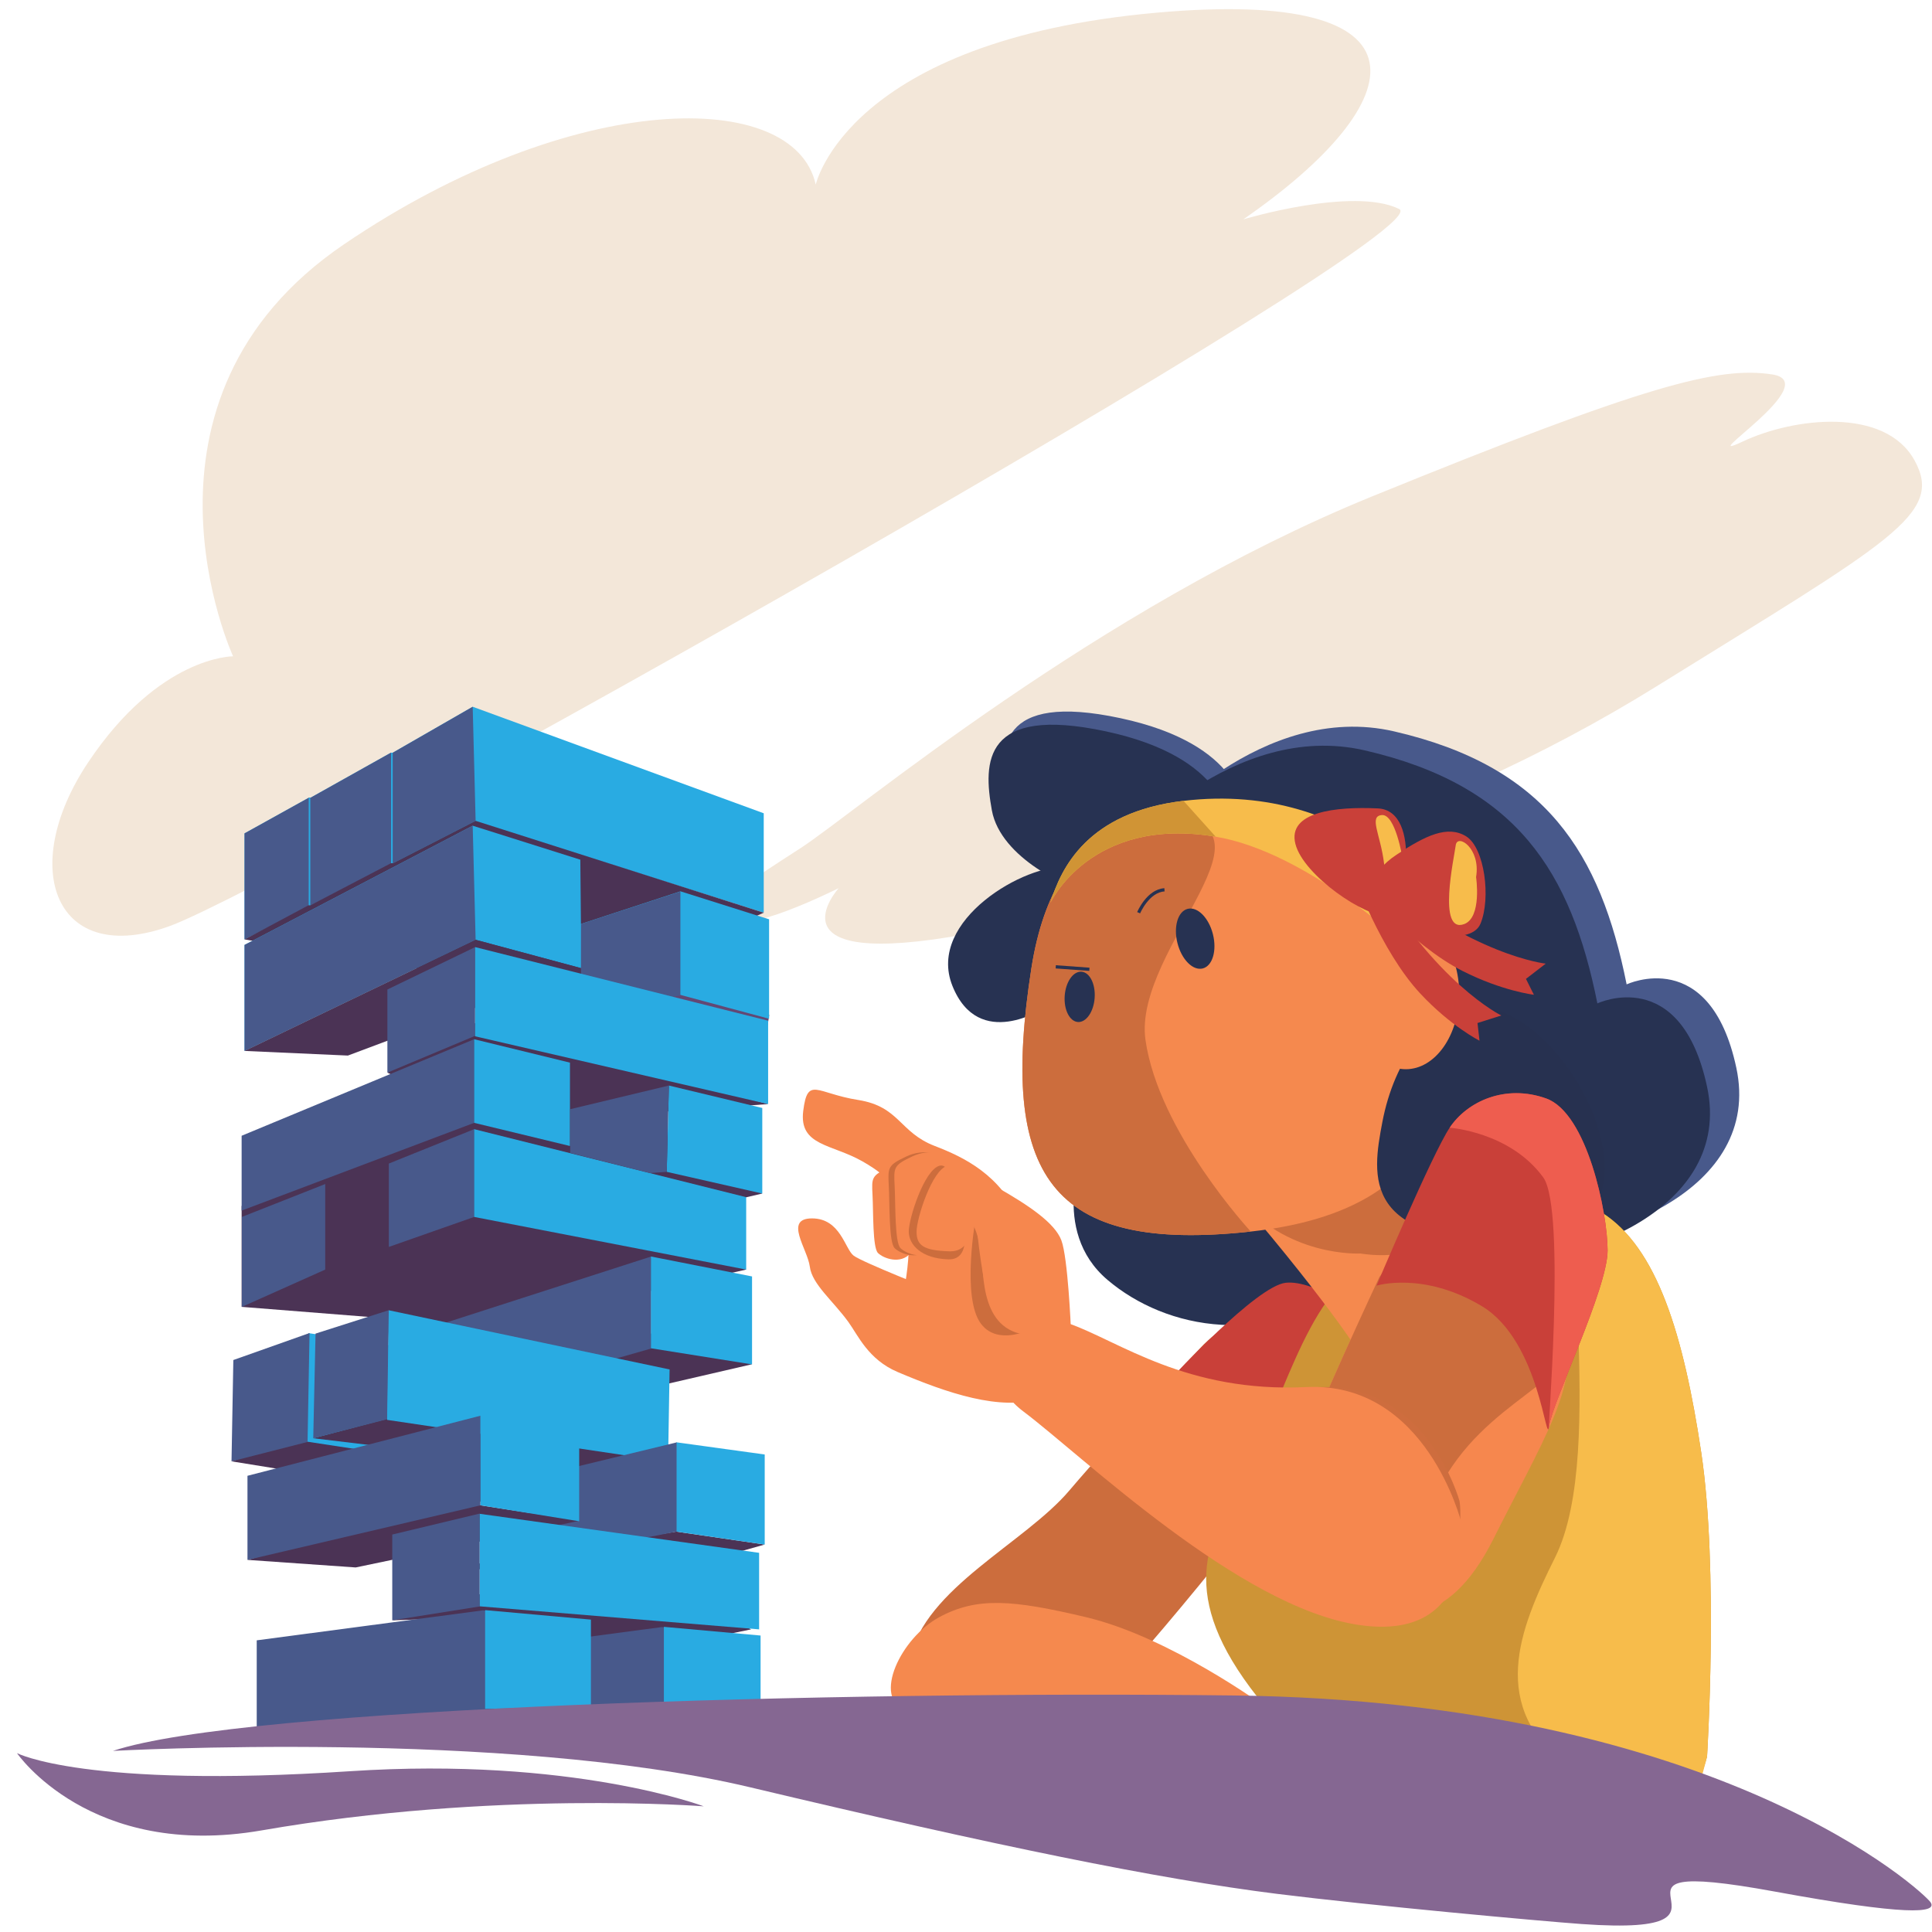<?xml version="1.0" encoding="utf-8"?>
<!-- Generator: Adobe Illustrator 23.1.0, SVG Export Plug-In . SVG Version: 6.00 Build 0)  -->
<svg version="1.1" xmlns="http://www.w3.org/2000/svg" xmlns:xlink="http://www.w3.org/1999/xlink" x="0px" y="0px"
	 viewBox="0 0 1200 1200" style="enable-background:new 0 0 1200 1200;" xml:space="preserve">
<style type="text/css">
	.st0{fill:#F3E7D9;}
	.st1{fill:#48598B;}
	.st2{fill:#273252;}
	.st3{fill:#CC6D3D;}
	.st4{fill:#C94039;}
	.st5{fill:#F5894E;}
	.st6{fill:#CE9436;}
	.st7{fill:#F7BC4B;}
	.st8{fill:#D09435;}
	.st9{fill:#273150;}
	.st10{fill:none;stroke:#273252;stroke-width:2;stroke-miterlimit:10;}
	.st11{fill:#F6874E;}
	.st12{fill:#EE5D4F;}
	.st13{fill:#CE6D3E;}
	.st14{fill:#4B3355;}
	.st15{fill:#634874;}
	.st16{fill:#29ABE2;}
	.st17{fill:#29ACE4;}
	.st18{fill:none;stroke:#29ABE2;stroke-miterlimit:10;}
	.st19{fill:#856792;}
</style>
<g id="bg">
	<path class="st0" d="M105.81,575.05c-71.27,26.14-95.23-35.43-50.99-101.63s89.96-65.77,89.96-65.77S71.42,248.33,213.7,151.72
		s279.7-97.29,292.97-37.04c0,0,19.59-89.65,211.81-106.81c174.4-15.57,160.07,54.86,53.76,128.38c0,0,68.3-20.53,96.82-6.43
		C897.58,143.92,177.08,548.91,105.81,575.05z"/>
	<path class="st0" d="M851.99,308.43c-170.9,69.63-321.04,196.44-354.45,218.16c-33.41,21.72-43.44,26.73-41.77,41.77
		c1.67,15.04,65.16-16.71,65.16-16.71s-46.78,51.79,80.19,28.4s282.34-63.49,427.69-153.7s178.76-106.92,160.38-140.34
		c-18.38-33.41-75.18-26.73-106.92-11.69c-31.74,15.04,51.79-36.75,18.38-41.77C1067.23,227.53,1022.89,238.8,851.99,308.43z"/>
</g>
<g id="hair">
	<path class="st1" d="M772.33,503.32c0,0,0-40.88-76.31-57.23s-76.31,19.08-70.86,49.05c5.45,29.98,49.05,49.05,57.23,49.05
		S772.33,503.32,772.33,503.32z"/>
	<path class="st2" d="M673.31,713.16c0,0-21.8,50.87,14.53,81.76s99.92,43.6,158.06,0S762.34,609.61,673.31,713.16z"/>
	<path class="st1" d="M715.1,516.04c0,0,68.35-80.8,150.79-61.77c94.47,21.8,128.08,75.4,144.44,157.15c0,0,51.78-24.53,68.13,51.78
		S996.7,774.93,939.47,772.21C882.24,769.48,715.1,516.04,715.1,516.04z"/>
	<path class="st2" d="M696.93,527.85c0,0,68.35-80.8,150.79-61.77c94.47,21.8,128.08,75.4,144.44,157.15
		c0,0,51.78-24.53,68.13,51.78s-81.76,111.73-138.98,109.01C864.08,781.29,696.93,527.85,696.93,527.85z"/>
	<path class="st2" d="M648.79,625.96c0,0-40.88,27.25-57.23-13.63c-16.35-40.88,46.33-76.31,70.86-73.58
		C686.94,541.48,678.76,590.53,648.79,625.96z"/>
	<path class="st2" d="M763.24,511.5c0,0,0-40.88-76.31-57.23c-76.31-16.35-76.31,19.08-70.86,49.05
		c5.45,29.98,49.05,49.05,57.23,49.05C681.49,552.38,763.24,511.5,763.24,511.5z"/>
</g>
<g id="right_arm">
	<path class="st3" d="M747.8,834.89c0,0-53.6,55.41-83.57,90.84c-27.58,32.6-89.93,60.86-99.02,104.47s86.3,57.23,115.37,28.16
		c29.07-29.07,125.36-145.34,139.89-176.23S796.86,787.65,747.8,834.89z"/>
	<path class="st4" d="M845.91,816.72c0,0-29.07-21.8-47.24-19.98c-18.17,1.82-70.86,59.05-70.86,59.05s20.89,0.91,34.52,13.63
		s30.89,51.78,30.89,51.78S865.89,838.52,845.91,816.72z"/>
	<path class="st5" d="M785.95,1060.17c0,0-59.05-43.3-111.43-55.72c-45.5-10.78-67.52-12.72-91.14,0
		c-23.62,12.72-41.79,49.96-20.89,58.14C583.38,1070.77,785.95,1060.17,785.95,1060.17z"/>
</g>
<g id="torso">
	<path class="st6" d="M1060.29,1091.06c0,0,7.27-116.28-3.63-188.95c-10.9-72.67-27.25-127.18-61.77-148.98
		c-34.52-21.8-98.11,12.72-145.34,32.7c-38.52,16.3-54.5,92.66-79.94,136.26c-21.76,37.3-38.15,72.67,16.35,138.08
		S1029.41,1209.15,1060.29,1091.06z"/>
	<path class="st7" d="M1060.29,1091.06c0,0,7.27-116.28-3.63-188.95c-10.9-72.67-27.25-127.18-61.77-148.98
		c-34.52-21.8,5.45,145.34-29.07,214.38c-22.41,44.83-41.79,92.66,9.08,130.81C1043.01,1149.41,1029.41,1209.15,1060.29,1091.06z"/>
</g>
<g id="neck">
	<path class="st5" d="M767.79,742.23c63.27,73.96,79.94,103.56,79.94,103.56s65.4-1.82,63.59-45.42
		c-1.82-43.6-24.94-50.76-52.69-90.84C825.92,662.29,746.66,717.53,767.79,742.23z"/>
	<path class="st3" d="M767.79,742.23c30.89,39.06,77.21,36.34,77.21,36.34s84.48,14.99,13.63-69.04
		C821.59,665.61,746.66,717.53,767.79,742.23z"/>
</g>
<g id="head">
	<g>
		<path class="st5" d="M720.1,508.32c0,0-64.08-5.64-79.48,93.11c-19.98,128.08,10.9,177.14,136.26,163.51
			s128.08-94.47,119.91-151.7S793.68,489.24,720.1,508.32z"/>
		<path class="st3" d="M720.1,508.32c0,0-64.08-5.64-79.48,93.11c-19.98,128.08,10.9,177.14,136.26,163.51c0,0-57.23-61.77-65.4-119
			S805.94,506.65,720.1,508.32z"/>
		<path class="st7" d="M652.42,560.78c0,0,25.08-54.14,102.65-41.11c56.77,9.54,117.64,67.22,117.64,67.22L896.78,566
			c0,0-52.71-81.48-161.69-68.58C675.58,504.46,659.01,538.98,652.42,560.78z"/>
		<path class="st8" d="M652.42,560.78c0,0,25.08-54.14,102.65-41.11l-19.98-22.26C675.58,504.46,659.01,538.98,652.42,560.78z"/>
		<path class="st9" d="M918.58,625.96c-29.98,0-52.69,32.7-59.95,70.86c-6.47,33.96-13.63,76.31,87.21,73.58
			C1046.67,767.67,975.81,625.96,918.58,625.96z"/>
		<ellipse class="st5" cx="873.16" cy="617.1" rx="33.16" ry="47.01"/>
	</g>
	
		<ellipse transform="matrix(0.97 -0.245 0.245 0.97 -120.115 199.309)" class="st2" cx="741.9" cy="582.96" rx="11.35" ry="19.08"/>
	
		<ellipse transform="matrix(0.071 -0.998 0.998 0.071 4.981 1243.921)" class="st2" cx="670.06" cy="619.29" rx="15.65" ry="9.32"/>
	<line class="st10" x1="655.75" y1="600.52" x2="676.64" y2="602.04"/>
	<path class="st10" d="M707.23,566.91c0,0,5.75-13.63,16.05-14.23"/>
	<g>
		<path class="st4" d="M843.89,547.84c0,0,31.8,38.64,64.42,55.2c24.66,12.52,44.42,14.83,44.42,14.83L947.8,608l12.28-9.47
			c0,0-46.1-4.83-106.58-56.49L843.89,547.84z"/>
		<path class="st4" d="M840.67,543.32c0,0,16.65,47.2,41.62,73.92c18.88,20.21,36.66,29.15,36.66,29.15l-1.25-10.97l14.78-4.69
			c0,0-41.66-20.32-80.79-89.57L840.67,543.32z"/>
		<path class="st4" d="M860.89,568.27c11.75-2.07,22.94-64.82-5.05-66.15c-26.35-1.25-56.23,2.12-51.26,21.98
			C809.54,543.96,849.13,570.33,860.89,568.27z"/>
		<path class="st7" d="M871.03,532.57c0,0-4.33-26.91-12.68-26.32c-8.35,0.6-0.88,12.09,1.28,29.82
			C861.79,553.8,872.55,543.93,871.03,532.57z"/>
		<g>
			<path class="st4" d="M851.13,555.25c0,0-1.77-12.38,16.28-24.37c18.05-11.99,31.78-18.51,43.26-11.4s15.45,38.43,8.9,54.21
				c-6.55,15.78-46.71,3.79-56.83-2.14C852.62,565.62,851.13,555.25,851.13,555.25z"/>
			<path class="st7" d="M916.82,544.78c0,0,3.77,25.11-7.45,29.21c-16.68,6.1-6.17-41.45-5.19-48.98
				C905.15,517.5,919.82,526.78,916.82,544.78z"/>
		</g>
	</g>
</g>
<g id="left_arm">
	<path class="st11" d="M557.49,819.45c0,0,10.9-39.52,5.45-59.95s-8.18-27.25-27.25-38.15c-19.08-10.9-39.52-9.54-36.79-31.34
		c2.73-21.8,8.18-10.9,34.06-6.81c25.89,4.09,25.48,20.07,47.69,28.61c17.71,6.81,40.88,17.71,53.14,46.33s46.33,51.78,16.35,72.22
		S560.22,841.25,557.49,819.45z"/>
	<path class="st11" d="M856.81,793.1c0,0-41.79,89.02-54.5,125.36s3.63,56.32,32.7,72.67c29.07,16.35,63.59,22.71,92.66-35.43
		c29.07-58.14,54.5-97.2,43.6-126.27C960.37,800.37,893.15,742.23,856.81,793.1z"/>
	<path class="st3" d="M856.81,793.1c0,0-41.79,89.02-54.5,125.36s3.63,56.32,32.7,72.67c29.07,16.35,29.07-7.27,58.14-65.4
		c29.07-58.14,89.02-67.22,78.12-96.29C960.37,800.37,893.15,742.23,856.81,793.1z"/>
	<path class="st4" d="M854.99,798.55c0,0,34.52-81.76,45.42-98.11c10.9-16.35,34.52-27.25,59.95-18.17
		c25.44,9.08,38.15,70.86,38.15,94.47S964,871.22,962.18,885.76c-1.82,14.53-5.45-52.69-41.79-74.49
		C884.06,789.47,854.99,798.55,854.99,798.55z"/>
	<path class="st12" d="M900.41,700.45c10.9-16.35,34.52-27.25,59.95-18.17c25.44,9.08,38.15,70.86,38.15,94.47
		S964,871.22,962.18,885.76c-1.82,14.53,10.9-134.44-3.63-154.43C937.91,702.95,900.41,700.45,900.41,700.45z"/>
	<path class="st13" d="M906.56,932.42c0,0-19.91-73.7-87.93-70.81c-68.02,2.89-38.16,112.71,29.86,121.38
		S906.56,932.42,906.56,932.42z"/>
	<path class="st11" d="M907.68,945.71c0,0-21.8-87.81-96.29-84.18s-116.28-28.46-147.16-39.36c-23.8-8.4-64.95,27.25-28.61,54.5
		c36.34,27.25,133.99,121.73,208.48,132.63C918.58,1020.2,907.68,945.71,907.68,945.71z"/>
	<path class="st11" d="M580.66,801.73c0,0-44.97-17.71-50.42-21.8c-5.45-4.09-8.18-23.16-25.89-23.16s-2.73,19.08-1.36,29.98
		c1.36,10.9,14.43,21.17,24.07,34.52c5.9,8.18,12.26,23.16,30.43,30.89c30.54,12.98,64.04,24.53,88.57,16.35
		C670.59,860.32,622.9,792.19,580.66,801.73z"/>
	<path class="st3" d="M606.09,756.16c0,0,4.54,55.11,12.72,59.2c8.18,4.09,28.61,6.81,28.61,6.81s-25.89,16.35-38.15,0
		C597.01,805.82,606.09,756.16,606.09,756.16z"/>
	<path class="st11" d="M575.84,727.39c-2.83-3.39-13-7.35-23.74-2.26c-10.74,5.09-10.74,6.22-10.17,16.96s0,32.78,3.39,36.17
		c3.39,3.39,14.13,7.35,20.35,0c6.22-7.35,9.04-20.35,9.04-31.09S578.67,730.78,575.84,727.39z"/>
	<path class="st3" d="M588.38,720.73c-3.03-3.63-13.93-7.87-25.44-2.42c-11.51,5.45-11.51,6.66-10.9,18.17
		c0.61,11.51,0,35.12,3.63,38.76c3.63,3.63,15.14,7.87,21.8,0c6.66-7.87,9.69-21.8,9.69-33.31S591.41,724.37,588.38,720.73z"/>
	<path class="st11" d="M592.01,720.73c-3.03-3.63-13.93-7.87-25.44-2.42c-11.51,5.45-11.51,6.66-10.9,18.17
		c0.61,11.51,0,35.12,3.63,38.76c3.63,3.63,15.14,7.87,21.8,0c6.66-7.87,9.69-21.8,9.69-33.31S595.04,724.37,592.01,720.73z"/>
	<path class="st3" d="M583.53,724.06c-9.54,2.73-19.08,32.7-19.08,40.88s7.87,16.81,24.68,17.26c15.46,0.42,8.78-24.22,8.78-24.22
		S593.07,721.34,583.53,724.06z"/>
	<path class="st11" d="M665.14,824.9c0,0-1.82-43.6-5.9-54.5c-4.09-10.9-20.44-21.8-39.52-32.7c-19.08-10.9-21.8-16.35-31.34-13.63
		s-19.08,32.7-19.08,40.88s3.63,11.81,20.44,12.26c15.46,0.42,13.02-19.23,13.02-19.23s6.06,6.96,7.42,28.77
		S616.54,841.25,665.14,824.9z"/>
</g>
<g id="bricks">
	<g>
		<polygon class="st14" points="243.64,1006.42 315.4,1003.85 423.05,1003.4 448.94,997.49 300.87,989.32 		"/>
		<g>
			<polygon class="st15" points="268.77,681.82 343.26,690.45 476.8,636.86 477.79,630.39 412.3,612.78 			"/>
			<polygon class="st16" points="151.89,517.63 191.67,495.55 192.81,495.53 242.82,467.51 243.98,467.51 293.6,438.98 
				474.37,505.14 474.37,566.91 295.42,510.44 151.89,583.49 			"/>
			<polyline class="st1" points="295.42,509.83 151.89,583.49 151.89,517.63 191.68,495.54 192.81,495.53 242.82,467.51 
				243.98,467.51 293.6,438.98 			"/>
			<polygon class="st14" points="151.89,583.49 357.19,618.24 474.37,566.91 295.42,509.83 244.06,536.18 242.86,536.14 
				192.83,562.27 191.66,562.26 			"/>
			<polygon class="st14" points="200.95,872.12 302.33,885.47 467.11,847.36 405.11,828.16 			"/>
			<polygon class="st14" points="306.32,698.17 240.61,666.23 288.15,633.68 477.1,685.76 			"/>
			<polygon class="st14" points="150.08,749.04 150.08,811.72 305.11,823.99 463.47,788.56 426.68,752.22 473.47,741.32 
				371.72,677.28 294.51,686.37 			"/>
			<polygon class="st16" points="151.89,586.9 293.6,512.86 360.45,533.97 360.82,573.88 422.64,553.61 477.7,571 477.7,632.77 
				295.42,583.72 151.89,652.75 			"/>
			<polyline class="st1" points="295.42,583.72 151.89,652.75 151.89,586.9 293.6,512.86 			"/>
			<polygon class="st1" points="360.86,573.88 422.6,553.74 422.6,618.24 360.82,630.8 			"/>
			<polygon class="st14" points="151.89,652.75 216.09,655.63 360.9,601.33 295.42,583.72 			"/>
			<polygon class="st1" points="240.61,614.6 240.61,666.23 295.12,643.37 295.12,588.26 			"/>
			<polygon class="st16" points="477.1,633.98 477.1,685.76 295.12,643.67 295.12,588.26 			"/>
			<polygon class="st1" points="150.08,705.44 150.08,751.92 294.51,697.42 294.51,645.49 			"/>
			<polygon class="st16" points="294.51,645.49 294.51,697.42 354.01,711.8 354.01,660.02 			"/>
			<polygon class="st16" points="415.48,674.25 414.12,727.85 473.47,741.32 473.47,688.18 			"/>
			<polygon class="st1" points="150.23,755.86 150.23,811.72 202.01,788.56 202.01,735.42 			"/>
			<polygon class="st1" points="241.52,722.7 241.52,774.48 294.51,755.86 294.51,701.35 			"/>
			<polygon class="st16" points="294.51,701.35 463.47,743.59 463.47,788.56 294.51,755.86 			"/>
			<polygon class="st1" points="253.03,880.84 253.03,829.22 404.53,780.41 404.53,837.56 			"/>
			<polygon class="st16" points="404.33,780.44 404.33,837.44 467.11,847.45 467.11,792.82 			"/>
		</g>
		<g>
			<polygon class="st14" points="143.8,907.66 314.81,935.36 414.61,907.91 253.75,870.19 			"/>
			<g>
				<polygon class="st17" points="191.59,828.02 190.38,895.38 297.67,911.76 298.83,844.16 				"/>
				<polygon class="st14" points="194.56,893.31 240.69,881.18 325.25,889.66 265.93,901.91 				"/>
				<polygon class="st1" points="144.93,844.74 143.8,907.66 191.03,895.61 192.26,827.96 				"/>
				<polygon class="st1" points="195.99,828.32 194.56,893.31 240.7,881.44 241.62,813.75 				"/>
			</g>
			<polygon class="st16" points="241.48,813.83 240.45,881.91 414.95,907.91 415.9,850.59 			"/>
		</g>
		<g>
			<polygon class="st14" points="474.98,959.34 398.98,980.69 281.43,973.72 420.02,951.31 			"/>
			<polygon class="st16" points="420.02,895.83 474.98,903.41 474.98,959.34 420.02,951.31 			"/>
			<polygon class="st1" points="420.25,895.9 420.25,951.31 329.64,969.03 329.64,917.86 			"/>
		</g>
		<g>
			<polygon class="st14" points="359.98,944.55 220.93,973.57 153.71,968.87 278.69,931.9 			"/>
			<polygon class="st1" points="298.45,879.31 298.45,934.98 153.71,968.87 153.71,916.64 			"/>
			<polygon class="st16" points="298.45,879.31 298.45,934.98 359.75,944.89 359.75,889.39 			"/>
		</g>
		<g>
			<polygon class="st14" points="466.5,1012.03 345.99,1036.86 263.32,1013.99 415.03,983.26 			"/>
			<polygon class="st1" points="243.64,953.13 243.64,1006.42 297.96,997.79 297.96,940.11 			"/>
			<polygon class="st16" points="471.5,964.49 471.5,1012.03 297.99,997.72 297.99,940.26 			"/>
		</g>
		<polygon class="st1" points="159.46,1018.84 159.46,1072.74 298.45,1072.74 366.73,1060.02 366.43,1007.94 299.96,1000.22 		"/>
		<g>
			<polygon class="st1" points="282.7,1027.62 282.7,1076.88 409.72,1076.88 472.13,1065.25 471.85,1017.66 411.11,1010.6 			"/>
			<polygon class="st16" points="412.35,1010.46 412.35,1066.5 472.41,1065.44 472.41,1015.86 			"/>
		</g>
		<polygon class="st16" points="301.32,1000.07 301.32,1061.38 367.03,1060.23 367.03,1005.97 		"/>
		<line class="st18" x1="192.24" y1="495.53" x2="192.24" y2="562.26"/>
		<line class="st18" x1="243.41" y1="467.51" x2="243.41" y2="536.14"/>
		<polygon class="st1" points="415.48,674.25 354.16,688.94 354.16,716.12 403.75,728.61 414.12,727.85 		"/>
	</g>
</g>
<g id="table">
	<path class="st19" d="M1199.26,1181.76c-3.33-5.68-130.49-125.05-433.16-128.68c-245.26-2.94-614.4,7.25-695.96,34.44
		c0,0,243.77-13.59,396.01,22.65c152.24,36.25,253.21,56.91,327.14,66.15c58,7.25,163.72,16.92,189.09,18.73
		c119.49,8.53-11.94-44.35,120.37-20.09C1184.3,1189.91,1203.11,1188.33,1199.26,1181.76z"/>
	<path class="st19" d="M437.13,1121.94c0,0-81.76-30.89-219.83-21.8c-164.8,10.84-206.76-11.25-206.76-11.25s45.42,66.5,151.99,48
		C307.14,1111.78,437.13,1121.94,437.13,1121.94z"/>
</g>
</svg>
